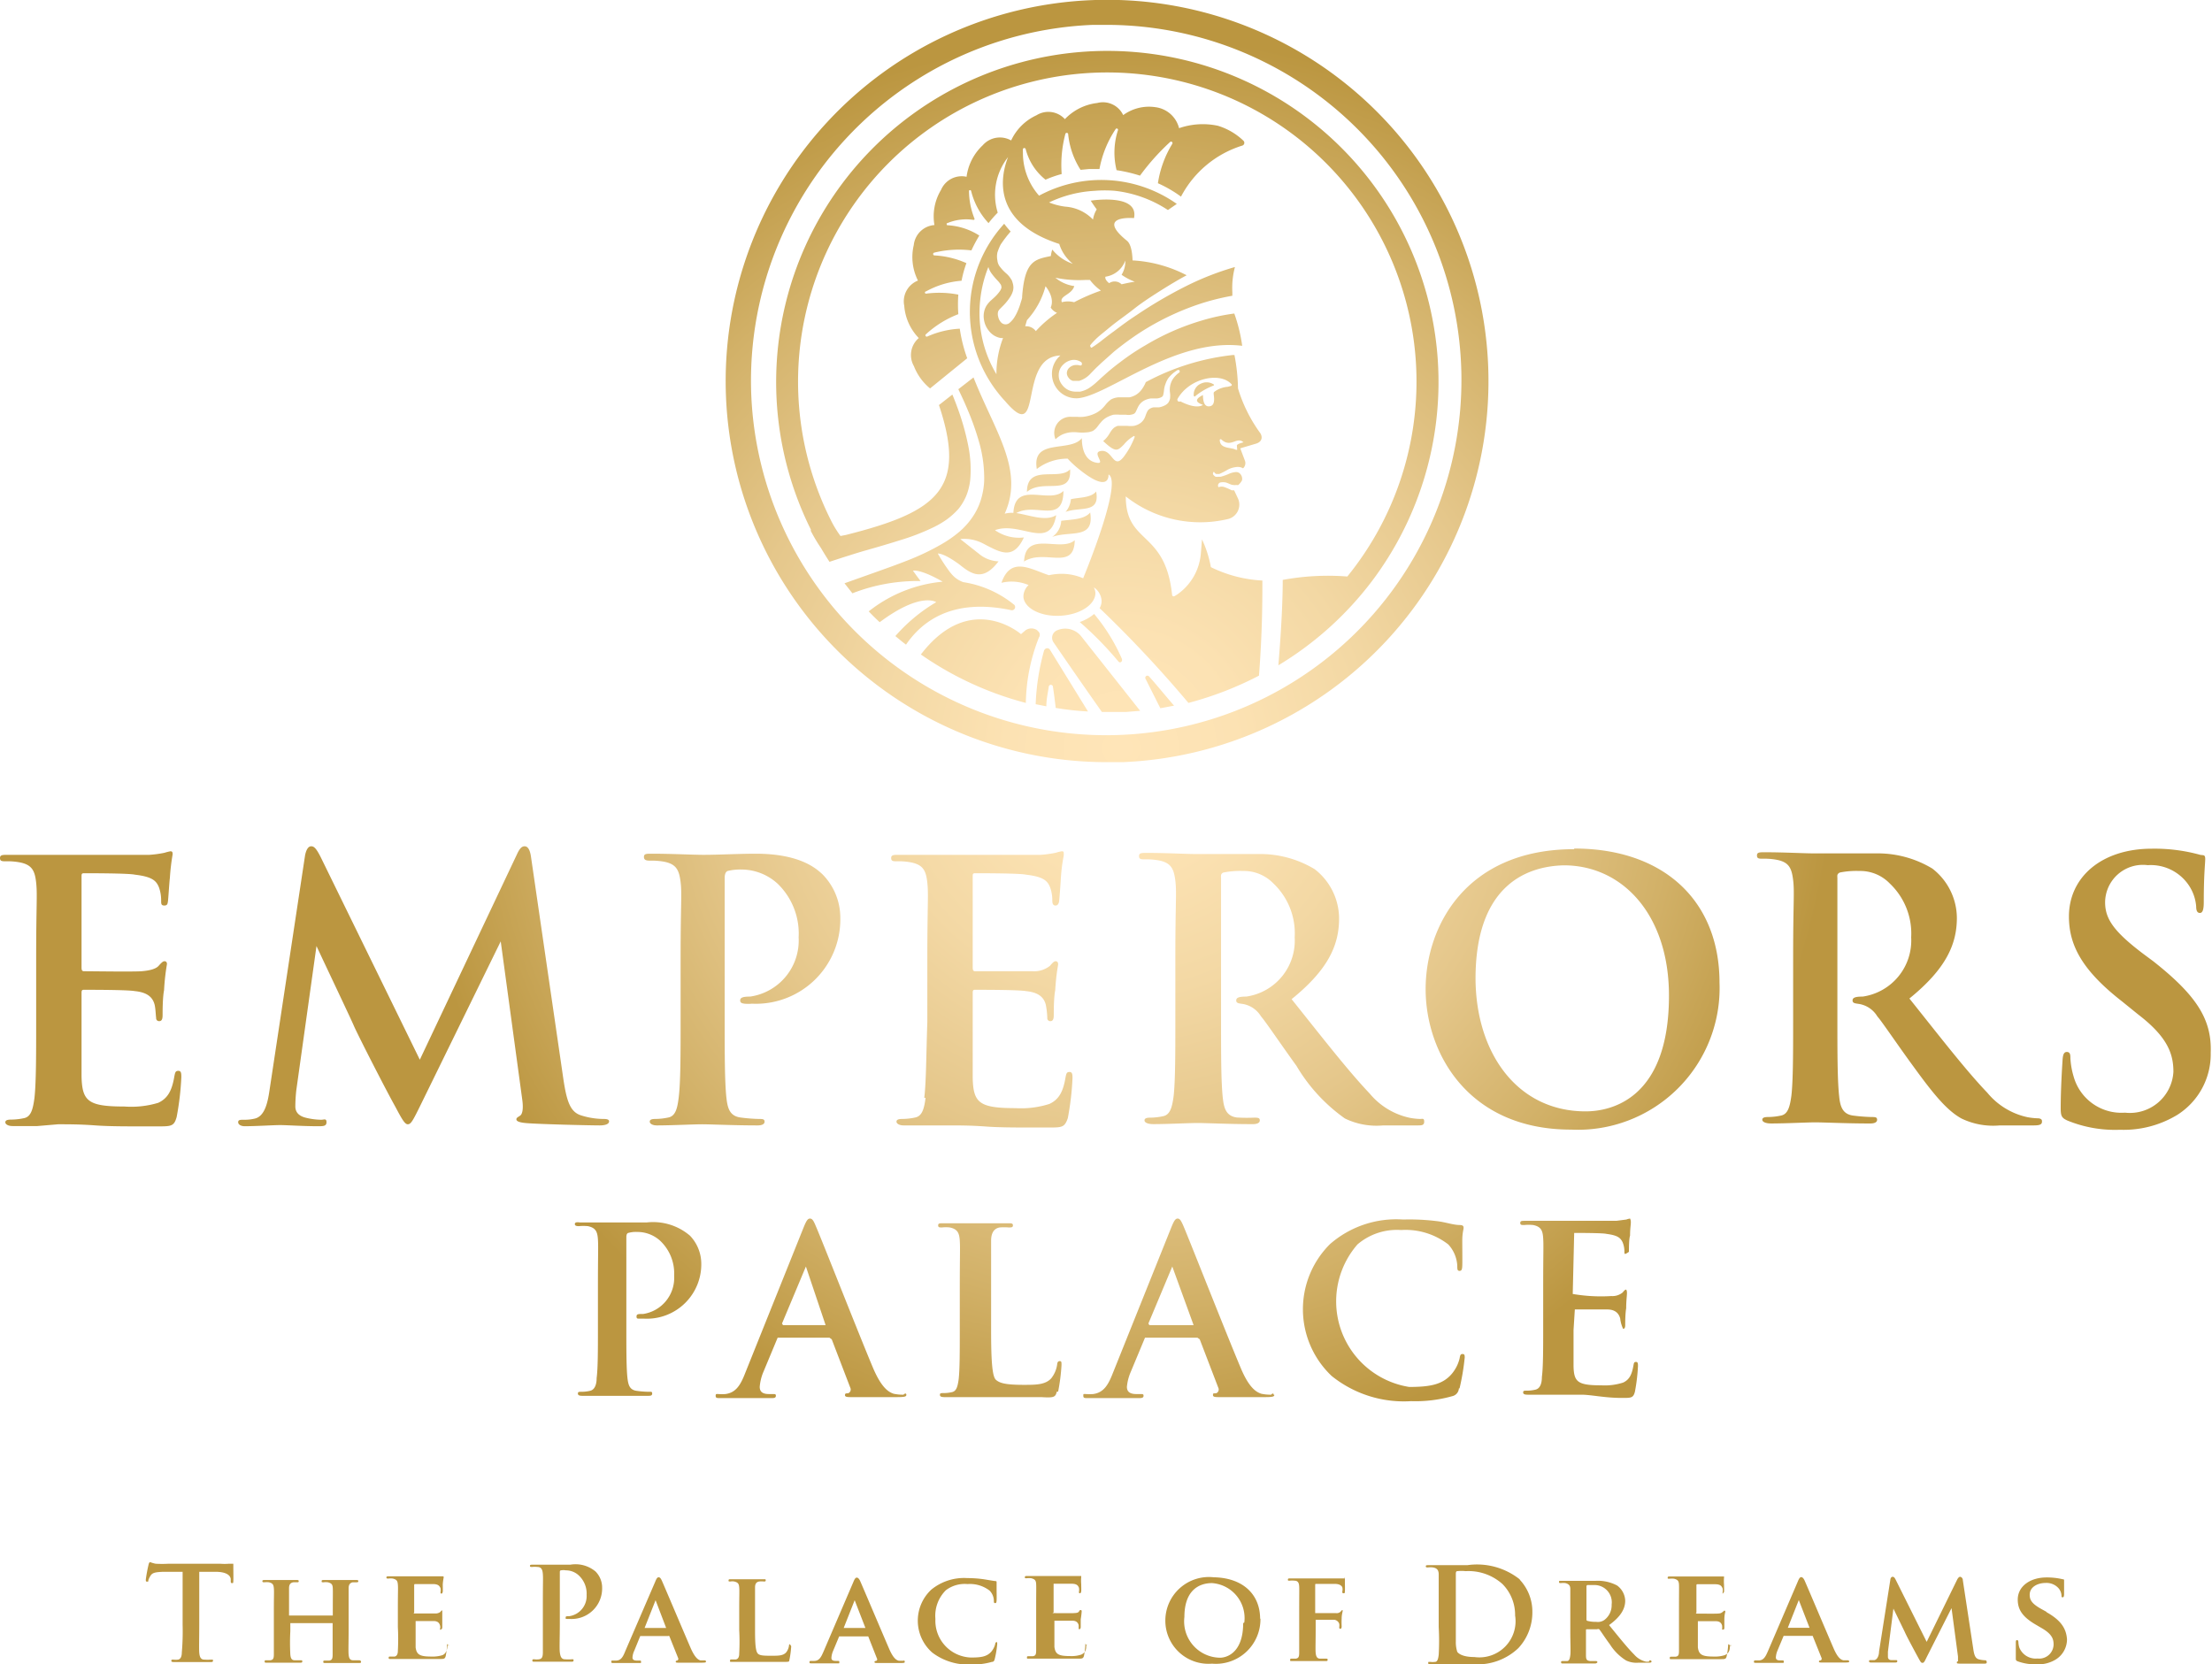 <svg xmlns="http://www.w3.org/2000/svg" xmlns:xlink="http://www.w3.org/1999/xlink" width="136.99" height="103.07" viewBox="0 0 136.99 103.07"><defs><radialGradient id="a" cx="70.84" cy="64.79" r="54.57" gradientUnits="userSpaceOnUse"><stop offset="0" stop-color="#ffe5b8"/><stop offset="0.13" stop-color="#fce2b3"/><stop offset="0.28" stop-color="#f3d8a4"/><stop offset="0.45" stop-color="#e5c78b"/><stop offset="0.63" stop-color="#d2b168"/><stop offset="0.81" stop-color="#bb9640"/></radialGradient></defs><title>20YrLogo</title><path d="M72.57,60.37c.47.52,1,1.18,1.54,1.8l-.85.16-.91-1.81A.13.13,0,0,1,72.57,60.37Zm-1.91-.94c.11.14.29,0,.21-.18a11.42,11.42,0,0,0-1.71-2.76,2.8,2.8,0,0,1-.89.5A21.51,21.51,0,0,1,70.66,59.43Zm-3.81-1.92,0,0a.5.5,0,0,0-.21.73c.57.83,1.77,2.58,3,4.32.5,0,1,0,1.5,0l.87-.07L68.38,57.9A1.27,1.27,0,0,0,66.85,57.51Zm-1.2,0a.63.63,0,0,0-.75,0l-.27.23S61.5,55,58.43,59a20.4,20.4,0,0,0,6.5,3,11.49,11.49,0,0,1,.81-4.05A.29.29,0,0,0,65.65,57.53Zm.42,1.21a14.24,14.24,0,0,0-.53,3.36l.66.13c0-.44.1-.86.15-1.2a.13.13,0,0,1,.26,0c.06.39.12.84.17,1.3a18.07,18.07,0,0,0,2,.22L66.42,58.7A.2.2,0,0,0,66.07,58.74Zm13.51-4.32c0,1.22,0,3.14-.21,5.91A21,21,0,0,1,75,62a74.21,74.21,0,0,0-5.5-5.87.85.85,0,0,0,.12-.49,1.08,1.08,0,0,0-.48-.8.88.88,0,0,1,.1.35c0,.71-.93,1.34-2.16,1.41s-2.26-.47-2.3-1.18a1,1,0,0,1,.32-.72,2.67,2.67,0,0,0-1.68-.14c.58-1.67,1.81-.84,2.94-.47a3.68,3.68,0,0,1,.58-.08,3.32,3.32,0,0,1,1.54.27c.3-.73,2.43-6,1.57-6.43,0,0,.13,1.32-2-.47a6.5,6.5,0,0,1-.53-.51,3.12,3.12,0,0,0-1.91.64c-.33-1.94,2.08-1,2.79-1.91,0,.23,0,1.36.9,1.52.66.13-.38-.68.33-.73s.73,1.28,1.44.26a4.8,4.8,0,0,0,.6-1.12s0-.08-.05-.06A2.16,2.16,0,0,0,71,46c-.39.38-.49.52-1.28-.22h0l.06-.05a1.64,1.64,0,0,0,.28-.33c.07-.11.12-.2.18-.28a.87.87,0,0,1,.16-.17.9.9,0,0,1,.22-.11l.27,0h.33a1.94,1.94,0,0,0,.4,0,1,1,0,0,0,.44-.2.86.86,0,0,0,.27-.39,2.63,2.63,0,0,1,.12-.3.44.44,0,0,1,.14-.16.67.67,0,0,1,.26-.1l.15,0,.19,0a1.32,1.32,0,0,0,.39-.14.61.61,0,0,0,.19-.17,1,1,0,0,0,.09-.22,1.67,1.67,0,0,0,0-.37A1.24,1.24,0,0,1,74,42a1.51,1.51,0,0,1,.44-.47h0a.11.11,0,0,0,0-.13.11.11,0,0,0-.14,0,2,2,0,0,0-.55.49,1.42,1.42,0,0,0-.17.35,1.58,1.58,0,0,0-.09.36,2.16,2.16,0,0,1-.05.32.22.22,0,0,1-.13.15.71.71,0,0,1-.27.07h-.16l-.2,0a1.22,1.22,0,0,0-.4.12.9.9,0,0,0-.35.32c-.08.13-.12.25-.17.34a.35.35,0,0,1-.13.17.86.86,0,0,1-.49.06h-.38a2,2,0,0,0-.41,0,1.85,1.85,0,0,0-.42.17,1.29,1.29,0,0,0-.35.3c-.09.1-.17.21-.23.29a1,1,0,0,1-.18.18.47.47,0,0,1-.2.1.85.85,0,0,1-.25.05,2.94,2.94,0,0,1-.59,0,2.25,2.25,0,0,0-.45,0,1.81,1.81,0,0,0-.48.13,1.52,1.52,0,0,0-.43.3,1,1,0,0,1,1-1.39h.34a2.19,2.19,0,0,0,.36,0,2.3,2.3,0,0,0,.77-.22,1.74,1.74,0,0,0,.36-.24,2.21,2.21,0,0,0,.26-.28,1.78,1.78,0,0,1,.35-.34,1.19,1.19,0,0,1,.47-.13h.47l.2,0a1.29,1.29,0,0,0,.41-.16,1.28,1.28,0,0,0,.32-.29,2,2,0,0,0,.28-.49,14.73,14.73,0,0,1,5.39-1.68h.1a12,12,0,0,1,.22,2.07,9.22,9.22,0,0,0,1.38,2.77c.15.24.13.56-.33.67l-.91.27.29.77a.43.43,0,0,1-.12.47.56.56,0,0,0-.16-.07.77.77,0,0,0-.33,0,1.38,1.38,0,0,0-.54.2,4.5,4.5,0,0,1-.44.22l-.1,0h-.09a.31.31,0,0,1-.14-.14.14.14,0,0,0,0,.23.39.39,0,0,0,.1.08.48.48,0,0,0,.17,0l.15,0a3.38,3.38,0,0,0,.51-.18,1.29,1.29,0,0,1,.44-.11.34.34,0,0,1,.2.06h0a.46.46,0,0,1,.17.45,1,1,0,0,1-.23.29.28.28,0,0,1-.13,0,.5.5,0,0,1-.19,0c-.14,0-.3-.12-.48-.16a.94.94,0,0,0-.29,0h0a.2.2,0,0,0-.14.3.53.53,0,0,1,.39,0,3.8,3.8,0,0,1,.43.19l.15,0h0l.24.51a.92.92,0,0,1-.58,1.26,7.44,7.44,0,0,1-6.37-1.39c0,3,2.45,2.06,2.87,6.11a.1.1,0,0,0,.14.07l.15-.09a3.42,3.42,0,0,0,1.49-2.57l.07-.86a6.87,6.87,0,0,1,.55,1.72A8.18,8.18,0,0,0,79.58,54.42ZM77.06,45.7a.07.07,0,0,0-.12,0c0,.58.69.45,1,.62,0,0,.09,0,.08,0L78,46.06c0-.11.41-.2.41-.2C78,45.47,77.64,46.22,77.06,45.7ZM74.5,43.32c.27.14,1,.48,1.4.22-.15-.07-.75-.24,0-.61,0,.42.1.72.38.7s.31-.26.31-.46-.06-.37,0-.43a1.58,1.58,0,0,1,.84-.32l.22-.06a.07.07,0,0,0,0-.12c-.71-.75-2.59-.36-3.32.92A.12.12,0,0,0,74.5,43.32Zm-22.9,8a10.18,10.18,0,0,0,.64,1.08l0,0c.17.29.35.58.53.86.79-.26,1.76-.57,2.26-.71.71-.2,1.42-.41,2.12-.63a13.92,13.92,0,0,0,2-.77,5.79,5.79,0,0,0,.88-.51,4.63,4.63,0,0,0,.73-.66,3.3,3.3,0,0,0,.49-.83,3.75,3.75,0,0,0,.24-1,7.5,7.5,0,0,0-.13-2.1A15.62,15.62,0,0,0,60.8,44c-.13-.37-.27-.74-.42-1.1l-.83.65c1.73,5.19-.06,6.61-5.78,8.05l-.32.06-.07-.1a6.59,6.59,0,0,1-.54-.91,19.15,19.15,0,1,1,32,3.52,15.45,15.45,0,0,0-4,.21c0,1.15-.07,2.87-.27,5.29a20.57,20.57,0,0,0,5.77-5.18h0a20.51,20.51,0,1,0-34.71-3.2ZM75.42,43a4.13,4.13,0,0,1,1.14-.66s.06-.05,0-.07a.8.8,0,0,0-.78-.05.74.74,0,0,0-.45.76S75.39,43.06,75.42,43Zm-6.5,7.2c-.37.45-1.14.43-1.8.52a1.27,1.27,0,0,1-.56,1C67.68,51.31,69.17,51.9,68.92,50.24Zm58.94,37.7c0-.11-.1-.17-.27-.17a4.16,4.16,0,0,1-.63-.07,4.42,4.42,0,0,1-2.48-1.51c-1.32-1.38-2.85-3.36-4.83-5.84,2.24-1.82,2.94-3.33,2.94-5a3.89,3.89,0,0,0-1.52-3.05,6.55,6.55,0,0,0-3.46-.94H117l-1.29,0c-.66,0-1.36,0-1.84,0h-.17c-.57,0-1.82-.07-3-.07-.34,0-.49,0-.49.2s.13.2.37.2a4.11,4.11,0,0,1,.87.07c.74.15.91.51,1,1.26s0,1.34,0,4.71v3.91c0,2,0,3.8-.11,4.74-.09.64-.2,1.13-.64,1.22a3.94,3.94,0,0,1-.8.09c-.27,0-.36.06-.36.17s.16.23.55.23c.88,0,2.25-.07,2.73-.07s2,.07,3.25.07h.16c.25,0,.42-.07.42-.23s-.11-.17-.35-.17a10.52,10.52,0,0,1-1.14-.09c-.66-.09-.8-.58-.86-1.2-.11-1-.11-2.71-.11-4.76V72.84a1,1,0,0,1,0-.18.25.25,0,0,1,.18-.16,5.22,5.22,0,0,1,1.18-.09,2.54,2.54,0,0,1,1.89.78,4.27,4.27,0,0,1,1.32,3.33,3.51,3.51,0,0,1-3,3.67c-.47,0-.63.07-.63.24s.16.18.36.21a1.63,1.63,0,0,1,1.17.77l.13.16c.39.51,1.28,1.82,2.08,2.91,1.24,1.71,2.08,2.75,3,3.26a4.52,4.52,0,0,0,2.38.43h2.11C127.7,88.17,127.86,88.12,127.86,87.94ZM134.75,78l-.62-.46c-1.85-1.4-2.36-2.18-2.36-3.2a2.34,2.34,0,0,1,2.64-2.29,2.84,2.84,0,0,1,2.43,1.09,2.73,2.73,0,0,1,.57,1.47c0,.26.07.4.23.4s.24-.18.24-.67c0-1.73.09-2.38.09-2.67s-.11-.22-.31-.26a10.58,10.58,0,0,0-3-.38c-3.09,0-5.13,1.75-5.13,4.2,0,1.8.84,3.35,3.29,5.26l1,.81c1.84,1.41,2.18,2.46,2.18,3.55a2.7,2.7,0,0,1-3,2.53,3.07,3.07,0,0,1-3.18-2.24,4.81,4.81,0,0,1-.2-1.14c0-.17,0-.38-.22-.38s-.25.25-.27.58-.11,1.69-.11,2.91c0,.49.07.6.42.76a7.77,7.77,0,0,0,3.25.57,6.41,6.41,0,0,0,3.53-.91,4.44,4.44,0,0,0,2.09-3.86C138.39,81.59,137.41,80.1,134.75,78ZM64,56.25a.2.2,0,0,0,.17-.36,6.54,6.54,0,0,0-3.11-1.37h0a1.66,1.66,0,0,1-.71-.48h0l-.11-.13h0a10.86,10.86,0,0,1-.76-1.16s.33-.07,1.37.7h0l0,0h0c.77.63,1.47,1,2.39-.22A2,2,0,0,1,62,52.74h0l-.13-.1h0l-1-.79a2.54,2.54,0,0,1,1.46.3h0l.19.1h0c.91.47,1.67.85,2.29-.5a2.58,2.58,0,0,1-1.79-.45h0c1.59-.58,3.41,1.29,3.79-.93-.65.41-1.63,0-2.47-.13,1.22-.68,2.9.73,2.92-1.37-.86.85-3-.68-3.1,1.36a1.6,1.6,0,0,0-.54.05c1.23-2.71-.6-5.07-1.93-8.44l-.94.73c.19.4.38.8.55,1.21a17.09,17.09,0,0,1,.76,2.15,8.14,8.14,0,0,1,.29,2.33,4.68,4.68,0,0,1-.22,1.21,4,4,0,0,1-.58,1.13,4.59,4.59,0,0,1-.86.9,7.34,7.34,0,0,1-1,.68,15.29,15.29,0,0,1-2.1,1c-.71.28-1.42.53-2.12.78l-1.77.63.49.62a11.12,11.12,0,0,1,4.22-.76c-.28-.37-.47-.64-.47-.64s.43-.13,1.84.68a8.64,8.64,0,0,0-4.58,1.84c.22.23.44.45.68.67,2.56-1.91,3.5-1.24,3.5-1.24a10.23,10.23,0,0,0-2.53,2.1c.22.18.43.36.66.53C58.46,57,60.32,55.48,64,56.25Zm1-7.32c1-.85,2.78.32,2.67-1.4C67,48.27,65,47.17,65,48.93Zm-.22,4.34c1.26-.87,3.14.62,3.18-1.35C67.1,52.7,64.88,51.26,64.82,53.27ZM58.3,39.4a3.22,3.22,0,0,1-.9-2,1.38,1.38,0,0,1,.85-1.56,3.23,3.23,0,0,1-.26-2.2,1.39,1.39,0,0,1,1.28-1.24,3.17,3.17,0,0,1,.41-2.18,1.39,1.39,0,0,1,1.58-.81,3.24,3.24,0,0,1,1-1.95,1.41,1.41,0,0,1,1.76-.3,3.21,3.21,0,0,1,1.57-1.56,1.39,1.39,0,0,1,1.76.24,3.28,3.28,0,0,1,2-1,1.39,1.39,0,0,1,1.61.75,2.71,2.71,0,0,1,2-.49,1.73,1.73,0,0,1,1.46,1.3,4.48,4.48,0,0,1,2.4-.15,3.93,3.93,0,0,1,1.59.93.18.18,0,0,1-.08.3,6.44,6.44,0,0,0-3.79,3.16,7.74,7.74,0,0,0-1.43-.83A6.54,6.54,0,0,1,74,27.37a.09.09,0,0,0-.13-.12A14.28,14.28,0,0,0,72,29.34,9.26,9.26,0,0,0,70.55,29a4.53,4.53,0,0,1,.08-2.46.08.08,0,0,0-.14-.08,6.59,6.59,0,0,0-1,2.47c-.22,0-.44,0-.65,0l-.52.05a5,5,0,0,1-.77-2.23.09.09,0,0,0-.17,0,7.51,7.51,0,0,0-.23,2.49,6.84,6.84,0,0,0-1,.35,3.53,3.53,0,0,1-1.23-1.9.09.09,0,0,0-.17,0,1.62,1.62,0,0,0,0,.21,4,4,0,0,0,1,2.68,8.12,8.12,0,0,1,8.53.51l-.55.38a7.5,7.5,0,0,0-3.28-1.19,7.58,7.58,0,0,0-1.26,0,7.44,7.44,0,0,0-2.82.72,4,4,0,0,0,1,.26,2.63,2.63,0,0,1,1.72.8,1.69,1.69,0,0,1,.23-.63c-.18-.24-.37-.54-.37-.54s3-.48,2.68,1.08c0,0-2.43-.21-.44,1.4.29.23.34.9.35,1.22a8.21,8.21,0,0,1,3.35.92l-.33.18c-.51.29-1,.59-1.5.91s-1,.65-1.44,1-.94.69-1.4,1.06l-.67.55a4.54,4.54,0,0,0-.62.62.09.09,0,0,0,0,.1A.1.1,0,0,0,69,40h0a7.08,7.08,0,0,0,.71-.51c.22-.17.45-.35.69-.52.46-.35.92-.69,1.4-1a27.92,27.92,0,0,1,3-1.76A17.67,17.67,0,0,1,77.88,35a5.05,5.05,0,0,0-.16,1.56c0,.08,0,.15,0,.22a14.42,14.42,0,0,0-2.15.55A16.38,16.38,0,0,0,72,39.06a18.71,18.71,0,0,0-1.62,1.19l-.75.67-.36.34-.34.35a1.55,1.55,0,0,1-.69.44H68l-.16,0a.49.49,0,0,1-.26-.19.46.46,0,0,1-.11-.29.48.48,0,0,1,.11-.29.67.67,0,0,1,.3-.19.8.8,0,0,1,.38,0h0a.16.16,0,0,0,.11,0,.15.15,0,0,0,0-.19.79.79,0,0,0-.58-.14,1,1,0,0,0-.55.29.86.86,0,0,0-.27.59.91.91,0,0,0,.18.62,1.07,1.07,0,0,0,.51.4,1.2,1.2,0,0,0,.33.06h.16l.14,0a1.67,1.67,0,0,0,.55-.22,3.74,3.74,0,0,0,.43-.33l.37-.34.36-.32q.36-.31.75-.6a14.38,14.38,0,0,1,1.6-1.07,15,15,0,0,1,3.49-1.53,12.74,12.74,0,0,1,2-.43,9.92,9.92,0,0,1,.49,2C74.13,39.37,70,43,68.13,43.13a1.51,1.51,0,0,1-1.58-1.43,1.49,1.49,0,0,1,.52-1.22c-2.7.09-1,5.67-3.42,2.83h0c-.15-.16-.29-.32-.43-.5a8.08,8.08,0,0,1,.37-10.49,5.65,5.65,0,0,0,.4.48,7.9,7.9,0,0,0-.62.81,3.37,3.37,0,0,0-.2.49,1.21,1.21,0,0,0,0,.49.74.74,0,0,0,.17.41,2.62,2.62,0,0,0,.37.39,1.54,1.54,0,0,1,.24.26l.11.17a1.42,1.42,0,0,1,.07.22.85.85,0,0,1,0,.45,1.42,1.42,0,0,1-.16.35,3.27,3.27,0,0,1-.42.53l-.22.22a.72.72,0,0,0-.11.15.56.56,0,0,0,0,.34.68.68,0,0,0,.16.33.38.38,0,0,0,.53.06,1.52,1.52,0,0,0,.29-.32,2.84,2.84,0,0,0,.24-.46,3.82,3.82,0,0,0,.18-.51,2.76,2.76,0,0,0,.08-.27v-.06c.16-2.23.77-2.32,1.78-2.53a1.62,1.62,0,0,1,.09-.4,2.77,2.77,0,0,0,1.27.88A2.53,2.53,0,0,1,67,33.57c-4.22-1.36-3.63-4.21-3.17-5.38a3.77,3.77,0,0,0-.64,3.44,7.16,7.16,0,0,0-.57.65,4.51,4.51,0,0,1-1.08-2,.07.07,0,0,0-.13,0A4.72,4.72,0,0,0,61.75,32a.06.06,0,0,1-.07.08,3,3,0,0,0-1.63.21c-.06,0,0,.11,0,.12a4.06,4.06,0,0,1,2,.64,9.06,9.06,0,0,0-.49.92,6.45,6.45,0,0,0-2.31.14.09.09,0,0,0,0,.17,5.53,5.53,0,0,1,2,.48,7.05,7.05,0,0,0-.3,1.09,5.38,5.38,0,0,0-2.2.66.07.07,0,0,0,0,.14,6.14,6.14,0,0,1,2,.06,8.11,8.11,0,0,0,0,1.21,6.25,6.25,0,0,0-2,1.24.08.08,0,0,0,.09.14,5.65,5.65,0,0,1,2-.48,9.08,9.08,0,0,0,.46,1.83L59,42.52a3.34,3.34,0,0,1-1-1.38A1.38,1.38,0,0,1,58.3,39.4Zm5.23,0h-.14a1.18,1.18,0,0,1-.75-.45,1.44,1.44,0,0,1-.31-.74,1.28,1.28,0,0,1,.16-.81,1.69,1.69,0,0,1,.27-.32l.21-.19a2.38,2.38,0,0,0,.34-.38.7.7,0,0,0,.1-.19.21.21,0,0,0,0-.13.24.24,0,0,0-.06-.14,1.27,1.27,0,0,0-.16-.2,4.4,4.4,0,0,1-.41-.49,1.49,1.49,0,0,1-.17-.36,7.53,7.53,0,0,0-.5,2,7.36,7.36,0,0,0,1,4.64A6.13,6.13,0,0,1,63.53,39.37Zm3.36-1.55a.85.85,0,0,1-.42-.34c.28-.63-.32-1.32-.32-1.32A5,5,0,0,1,65,38.29l-.11.38a.75.75,0,0,1,.66.3A7.05,7.05,0,0,1,66.89,37.82ZM70.09,36a.61.61,0,0,1,.77.07c.27-.06.54-.12.82-.16a3.47,3.47,0,0,1-.82-.43,1.56,1.56,0,0,0,.23-.88,1.54,1.54,0,0,1-1.23,1C69.8,35.79,70.09,36,70.09,36Zm-3.39-.39a2.3,2.3,0,0,0,1.23.57c-.16.55-.93.6-.77,1a1.49,1.49,0,0,1,.76,0,12.4,12.4,0,0,1,1.66-.72,3,3,0,0,1-.68-.66l-.26,0A7.19,7.19,0,0,1,66.7,35.65Zm2.59,13.29c-.32.4-1,.36-1.57.48a1.38,1.38,0,0,1-.33.79C68.29,49.83,69.52,50.29,69.29,48.94Zm29.6,22.12c5.53,0,9,3.22,9,8.31a8.78,8.78,0,0,1-9.2,9.1c-6.38,0-9-4.77-9-8.7S92.22,71.06,98.89,71.06Zm-6.11,8c0,4.62,2.55,8.28,6.82,8.28,1.56,0,5.16-.75,5.16-7.17,0-5-2.87-8.07-6.51-8.07C95.69,72.12,92.78,73.55,92.78,79.08ZM57.53,104.86c0,.12-.13.14-.66.14s-1.56,0-2.71,0c-.26,0-.43,0-.43-.12s.06-.11.2-.12a.25.25,0,0,0,.13-.34l-1.15-3-.14-.1H49.56l-.9,2.16a3,3,0,0,0-.21.88c0,.26.12.45.57.45h.22c.17,0,.21,0,.21.11s-.08.14-.24.14c-.46,0-1.08,0-1.52,0-.16,0-.95,0-1.7,0-.18,0-.27,0-.27-.14s.06-.11.17-.11a3,3,0,0,0,.44,0c.66-.09.94-.58,1.22-1.3l3.61-9c.17-.42.26-.57.4-.57s.22.12.36.46c.35.79,2.64,6.64,3.56,8.82.55,1.28,1,1.48,1.26,1.57a2.73,2.73,0,0,0,.61.06C57.46,104.75,57.53,104.76,57.53,104.86Zm-5-4.32-1.22-3.63-1.48,3.53.06.1Zm49.35,4.51c.54,0,.67,0,.77-.38a11.34,11.34,0,0,0,.19-1.59c0-.14,0-.26-.12-.26s-.13.06-.16.22c-.1.59-.27.89-.64,1.06a3.72,3.72,0,0,1-1.35.17c-1.47,0-1.7-.21-1.72-1.2,0-.42,0-1.74,0-2.23l.08-1.27c.35,0,1.77,0,2,0,.53,0,.73.27.81.56a2,2,0,0,0,.18.64c.13,0,.13-.16.13-.27s0-.67.06-1c0-.73.11-1,0-1.16-.07,0-.13.07-.22.18a1,1,0,0,1-.7.22,10.33,10.33,0,0,1-2.39-.13l.09-3.78c.29,0,1.8,0,2,.06.72.09.87.26,1,.52A1.51,1.51,0,0,1,102,96c0,.14,0,.2.28,0,0-.18,0-.81.07-1,0-.66.11-.83,0-1.06a1,1,0,0,0-.23.06l-.62.08H97.93l-.9,0H95.86c-.21,0-.31,0-.31.13s.08.13.24.13a2.86,2.86,0,0,1,.56,0c.48.1.59.33.62.82s0,.87,0,3v2.53c0,1.32,0,2.46-.08,3.06,0,.42-.12.73-.41.79a2.25,2.25,0,0,1-.52.06c-.17,0-.23,0-.23.11s.1.14.29.14l1,0,.82,0c.43,0,.87,0,1.49,0S100.76,105.05,101.84,105.05Zm-10.09-.59a14.44,14.44,0,0,0,.32-1.91c0-.12,0-.22-.13-.22s-.15.06-.19.29a2.34,2.34,0,0,1-.49.95c-.57.66-1.35.8-2.63.8a5.37,5.37,0,0,1-3.2-8.83,3.76,3.76,0,0,1,2.7-.89,4.33,4.33,0,0,1,2.92.89,2.1,2.1,0,0,1,.56,1.33c0,.2,0,.31.14.31s.16-.11.17-.33,0-1.08,0-1.55.08-.67.08-.79-.06-.16-.22-.17c-.43,0-.89-.18-1.43-.24A13.81,13.81,0,0,0,88.3,94a6.24,6.24,0,0,0-4.53,1.52,5.69,5.69,0,0,0,.1,8.17,7.13,7.13,0,0,0,4.92,1.56,8.39,8.39,0,0,0,2.59-.32A.52.52,0,0,0,91.75,104.46Zm-11.47.4c0,.12-.13.14-.66.14s-1.56,0-2.71,0c-.26,0-.43,0-.43-.12s0-.11.2-.12a.25.25,0,0,0,.13-.34l-1.15-3-.14-.1H72.31l-.9,2.16a3,3,0,0,0-.22.88c0,.26.13.45.58.45H72c.18,0,.22,0,.22.11s-.09.14-.25.14c-.46,0-1.07,0-1.52,0-.16,0-.94,0-1.69,0-.19,0-.27,0-.27-.14s0-.11.17-.11a3,3,0,0,0,.44,0c.66-.09.94-.58,1.22-1.3l3.61-9c.17-.42.26-.57.4-.57s.21.12.36.46c.34.79,2.64,6.64,3.56,8.82.54,1.28,1,1.48,1.26,1.57a2.79,2.79,0,0,0,.61.06C80.21,104.75,80.28,104.76,80.28,104.86Zm-5-4.32L74,96.91l-1.48,3.53.06.1Zm-8.39,4.12a11.92,11.92,0,0,0,.21-1.65c0-.17,0-.24-.11-.24s-.15.08-.16.21a1.77,1.77,0,0,1-.37.86c-.36.39-.92.4-1.68.4-1.12,0-1.5-.1-1.74-.31s-.3-1.25-.3-3.09V98.31c0-2.17,0-2.58,0-3s.14-.75.53-.82a3.6,3.6,0,0,1,.56,0c.17,0,.26,0,.26-.13s-.1-.13-.31-.13c-.56,0-1.6,0-2,0s-1.29,0-2,0c-.22,0-.32,0-.32.13s.08.13.24.13a2.15,2.15,0,0,1,.48,0c.47.1.59.33.62.82s0,.87,0,3v2.53c0,1.32,0,2.46-.07,3.06-.06.42-.13.73-.41.79a2.32,2.32,0,0,1-.52.06c-.17,0-.23,0-.23.11s.1.14.29.14l1,0,.81,0c.59,0,1.11,0,1.76,0s1.39,0,2.42,0C66.69,105.05,66.76,105,66.85,104.66Zm-8.21-18.2c-.08.64-.2,1.13-.64,1.22a3.94,3.94,0,0,1-.8.09c-.27,0-.36.06-.36.17s.16.23.45.23,1,0,1.53,0l1.27,0c.66,0,1.36,0,2.31.07s2.18.06,3.85.06c.84,0,1,0,1.2-.58a17.43,17.43,0,0,0,.29-2.46c0-.22,0-.4-.18-.4s-.2.09-.25.33c-.15.91-.42,1.38-1,1.65a5.75,5.75,0,0,1-2.09.26c-2.26,0-2.62-.33-2.66-1.86,0-.64,0-2.69,0-3.45V80c0-.14,0-.23.13-.23.53,0,2.73,0,3.16.08.82.08,1.13.41,1.24.86a5.14,5.14,0,0,1,.09.8.18.18,0,0,0,.2.2c.2,0,.2-.25.2-.42s0-1.05.09-1.49c.07-1.13.18-1.49.18-1.62s-.07-.18-.16-.18-.2.11-.35.29a1.58,1.58,0,0,1-1.07.33c-.51,0-3.07,0-3.56,0-.13,0-.15-.09-.15-.25V72.77c0-.16,0-.22.15-.22.45,0,2.78,0,3.16.09,1.11.13,1.33.4,1.49.8a2.36,2.36,0,0,1,.13.8c0,.2.05.31.2.31s.2-.14.22-.25.1-1.24.11-1.46c.07-1,.18-1.29.18-1.45s0-.2-.13-.2a2.7,2.7,0,0,0-.36.09,6.75,6.75,0,0,1-.95.13c-.43,0-4.85,0-5.56,0-.31,0-.82,0-1.4,0l-1.8,0c-.33,0-.49,0-.49.2s.13.2.38.2a4,4,0,0,1,.86.07c.74.15.92.51,1,1.26s0,1.34,0,4.71v3.91C58.76,83.77,58.76,85.52,58.64,86.46ZM37,94.28c0,.1.09.13.25.13a2.92,2.92,0,0,1,.56,0c.47.1.59.33.62.82s0,.87,0,3v2.53c0,1.32,0,2.46-.08,3.06,0,.42-.13.73-.41.79a2.32,2.32,0,0,1-.52.06c-.17,0-.23,0-.23.11s.1.14.29.14c.57,0,1.48,0,1.81,0s1.28,0,2.22,0c.16,0,.28,0,.28-.14s-.08-.11-.23-.11a5.83,5.83,0,0,1-.74-.06c-.43-.06-.51-.37-.56-.78-.07-.61-.07-1.75-.07-3.07V95.1q0-.24.12-.27a1.74,1.74,0,0,1,.56-.06,2.08,2.08,0,0,1,1.43.56,2.78,2.78,0,0,1,.85,2.15,2.26,2.26,0,0,1-1.92,2.37c-.31,0-.41,0-.41.16s.1.12.18.13h.3a3.37,3.37,0,0,0,3.53-3.47A2.52,2.52,0,0,0,44.13,95a3.51,3.51,0,0,0-2.67-.82c-.66,0-1.5,0-2.08,0-.4,0-1.31,0-2.07,0C37.1,94.15,37,94.18,37,94.28Zm4.68-22.51a4.18,4.18,0,0,1,.87.07c.73.15.91.51,1,1.26s0,1.34,0,4.71v3.91c0,2,0,3.8-.12,4.74-.08.64-.19,1.13-.64,1.22a3.94,3.94,0,0,1-.8.09c-.27,0-.35.06-.35.17s.15.23.44.23c.89,0,2.29-.07,2.8-.07s2,.07,3.44.07c.25,0,.43-.07.43-.23s-.11-.17-.36-.17a10.34,10.34,0,0,1-1.13-.09c-.67-.09-.8-.58-.87-1.2-.11-1-.11-2.71-.11-4.76V72.84c0-.25.07-.38.18-.43a3.38,3.38,0,0,1,.86-.09,3.33,3.33,0,0,1,2.23.87,4.29,4.29,0,0,1,1.31,3.33,3.51,3.51,0,0,1-3,3.67c-.47,0-.62.07-.62.24s.15.18.26.2a2.53,2.53,0,0,0,.47,0,5.23,5.23,0,0,0,5.47-5.38,3.82,3.82,0,0,0-1.11-2.64c-.36-.33-1.36-1.27-4.13-1.27-1,0-2.32.07-3.23.07-.62,0-2-.07-3.2-.07-.34,0-.49,0-.49.2S41.43,71.77,41.67,71.77ZM46.36,43A23.62,23.62,0,1,1,70.91,65.67c-.33,0-.65,0-1,0A23.61,23.61,0,0,1,46.36,43ZM47.93,43A22,22,0,1,0,70,20l-.91,0A22.06,22.06,0,0,0,47.93,43ZM78.58,80.19c-.46,0-.62.07-.62.24s.16.18.36.21a1.63,1.63,0,0,1,1.17.77l.13.16c.39.51,1.28,1.82,2.07,2.91a10.57,10.57,0,0,0,3,3.26,4.48,4.48,0,0,0,2.37.43h2.12c.26,0,.42,0,.42-.23s-.09-.17-.27-.17a4,4,0,0,1-.62-.07,4.43,4.43,0,0,1-2.49-1.51c-1.31-1.38-2.85-3.36-4.83-5.84,2.25-1.82,2.94-3.33,2.94-5a3.88,3.88,0,0,0-1.51-3.05,6.54,6.54,0,0,0-3.45-.94h-.64l-1.29,0c-.66,0-1.36,0-1.85,0h-.16c-.58,0-1.82-.07-3-.07-.33,0-.49,0-.49.2s.14.2.38.2a4.18,4.18,0,0,1,.87.07c.73.15.91.51,1,1.26s0,1.34,0,4.71v3.91c0,2,0,3.8-.11,4.74-.09.64-.2,1.13-.65,1.22a3.94,3.94,0,0,1-.8.09c-.26,0-.35.06-.35.17s.15.23.55.23c.88,0,2.25-.07,2.73-.07s2,.07,3.25.07H79c.24,0,.42-.07.42-.23s-.11-.17-.36-.17A10.34,10.34,0,0,1,78,87.68c-.67-.09-.8-.58-.87-1.2-.11-1-.11-2.71-.11-4.76V72.84a.9.9,0,0,1,0-.18.22.22,0,0,1,.18-.16,5.22,5.22,0,0,1,1.18-.09,2.54,2.54,0,0,1,1.89.78,4.25,4.25,0,0,1,1.31,3.33A3.5,3.5,0,0,1,78.58,80.19ZM12.34,87.65a17.43,17.43,0,0,0,.29-2.46c0-.22,0-.4-.18-.4s-.2.09-.25.33c-.15.91-.42,1.38-1,1.65A5.78,5.78,0,0,1,9.11,87c-2.26,0-2.62-.33-2.66-1.86,0-.64,0-2.69,0-3.45V80c0-.14,0-.23.13-.23.53,0,2.73,0,3.16.08.82.08,1.13.41,1.24.86.06.29.06.58.09.8a.18.18,0,0,0,.2.2c.2,0,.2-.25.2-.42s0-1.05.09-1.49a13.75,13.75,0,0,1,.18-1.62c0-.14-.07-.18-.16-.18s-.2.11-.36.29-.53.29-1.06.33-3.07,0-3.56,0c-.13,0-.15-.09-.15-.25V72.77c0-.16,0-.22.15-.22.44,0,2.78,0,3.16.09,1.11.13,1.33.4,1.49.8a2.36,2.36,0,0,1,.13.8c0,.2,0,.31.2.31s.2-.14.22-.25.09-1.24.12-1.46a13.63,13.63,0,0,1,.17-1.45c0-.11,0-.2-.13-.2a2.37,2.37,0,0,0-.36.09,6.75,6.75,0,0,1-.95.13c-.42,0-4.85,0-5.56,0-.31,0-.82,0-1.4,0l-1.8,0c-.33,0-.49,0-.49.2s.13.2.38.2a4,4,0,0,1,.86.07c.74.15.92.51,1,1.26s0,1.34,0,4.71v3.91c0,2,0,3.8-.11,4.74-.09.64-.2,1.13-.64,1.22a3.94,3.94,0,0,1-.8.09c-.27,0-.36.06-.36.17s.16.23.45.23,1,0,1.53,0L5,88.1c.67,0,1.36,0,2.31.07s2.18.06,3.85.06C12,88.23,12.18,88.23,12.34,87.65Zm26.78.27c0-.13-.16-.15-.36-.15a4.68,4.68,0,0,1-1.37-.22c-.67-.21-.89-.85-1.1-2.25l-2-13.73c-.06-.47-.2-.69-.4-.69s-.33.18-.49.53l-6,12.69L21.27,71.57c-.29-.58-.43-.69-.6-.69s-.31.2-.38.58L18.09,86c-.11.75-.29,1.61-.92,1.75a2.66,2.66,0,0,1-.66.07c-.22,0-.36,0-.36.15s.18.25.4.25c.72,0,1.78-.07,2.2-.07s1.4.07,2.34.07c.33,0,.53,0,.53-.25s-.15-.15-.33-.15a4.26,4.26,0,0,1-.93-.12c-.38-.09-.67-.29-.67-.71a9.76,9.76,0,0,1,.06-1L21,77.06c.78,1.67,2.11,4.46,2.31,4.93.27.62,2,4,2.56,5,.36.67.58,1.11.78,1.11s.31-.2.82-1.24l4.94-10.09,1.33,9.78c.09.62,0,.91-.11,1s-.25.13-.25.24.14.2.65.24c.89.07,3.95.14,4.51.14C38.85,88.17,39.12,88.1,39.12,87.92Z" transform="translate(-1.4 -18.46)" fill="url(#a)"/><path d="M103.68,121.38c0,.05-.05.07-.14.07h-.67a1.48,1.48,0,0,1-.77-.14,3.17,3.17,0,0,1-1-1c-.28-.37-.57-.83-.66-.93a.14.14,0,0,0-.13,0l-.63,0a.05.05,0,0,0-.06.06v.09c0,.64,0,1.17,0,1.46s.06.33.27.36l.35,0a.08.08,0,0,1,.09.08s-.06.07-.15.07c-.41,0-1,0-1.1,0s-.58,0-.87,0c-.08,0-.13,0-.13-.07s0-.08.11-.08l.25,0c.15,0,.18-.16.21-.36s0-.83,0-1.46v-1.2c0-1,0-1.23,0-1.44s-.08-.31-.3-.37a1.09,1.09,0,0,0-.28,0c-.07,0-.12,0-.12-.07s0-.07.16-.07l1,0,1.1,0a2.54,2.54,0,0,1,1.34.29,1.22,1.22,0,0,1,.5.94c0,.51-.29,1-1,1.51.63.77,1.12,1.39,1.55,1.82a1.38,1.38,0,0,0,.75.45h.17A.08.08,0,0,1,103.68,121.38Zm-2.47-3.53a1.07,1.07,0,0,0-1.08-1.21l-.42,0a.09.09,0,0,0-.06.1v2c0,.07,0,.1.06.12a2,2,0,0,0,.54.06.71.71,0,0,0,.5-.11A1.14,1.14,0,0,0,101.21,117.85Zm7.39,2.52s-.06,0-.07.11c0,.28-.13.42-.31.5a1.94,1.94,0,0,1-.67.09c-.72,0-.94-.1-1-.57,0-.2,0-.78,0-1v-.55s0-.07,0-.07l1.11,0c.26,0,.35.13.39.27a1.1,1.1,0,0,1,0,.25s0,0,.07,0,.07-.09.07-.15,0-.32,0-.46c0-.34.06-.46.06-.5a.07.07,0,0,0-.06-.07s0,0-.11.09-.17.09-.34.1-1.07,0-1.23,0-.05,0-.05-.07v-1.69s0-.06.05-.06,1,0,1.1,0c.36,0,.41.13.47.25a.65.65,0,0,1,0,.25c0,.05,0,.09,0,.09s.08-.08.09-.12,0-.37,0-.44a2.76,2.76,0,0,1,0-.45s0-.06,0-.06l-.11,0-.3,0c-.13,0-1.7,0-1.92,0l-1,0c-.11,0-.16,0-.16.07s0,.07.12.07a1.09,1.09,0,0,1,.28,0c.22.06.29.13.3.37s0,.4,0,1.44v1.2c0,.63,0,1.17,0,1.46s-.06.33-.21.36l-.25,0c-.09,0-.11,0-.11.08s0,.07.13.07l.5,0h.4l.81,0c.35,0,.78,0,1.31,0,.26,0,.33,0,.37-.17a4.79,4.79,0,0,0,.1-.76C108.67,120.46,108.66,120.37,108.6,120.37Zm7.32,1c0,.05,0,.07-.3.07s-.76,0-1.36,0c-.13,0-.21,0-.21-.05s0-.07.09-.08a.11.11,0,0,0,.07-.15l-.55-1.37s0,0-.07,0h-1.66s-.05,0-.07,0l-.38.91a1.28,1.28,0,0,0-.1.42c0,.12.06.19.28.19h.11c.08,0,.1,0,.1.08s0,.07-.11.07l-.79,0c-.07,0-.45,0-.82,0-.09,0-.13,0-.13-.07a.07.07,0,0,1,.08-.08h.21c.32,0,.44-.25.59-.6l1.84-4.29c.08-.2.14-.27.21-.27s.14.06.21.21c.17.38,1.35,3.17,1.8,4.21.27.62.47.7.6.73l.26,0C115.89,121.3,115.92,121.33,115.92,121.38Zm-2.45-2.07-.67-1.73s0-.07,0-.07,0,0,0,.07l-.68,1.72s0,0,0,0h1.36S113.48,119.33,113.47,119.31Zm14.67-1-.29-.16c-.64-.35-.75-.59-.75-.9,0-.46.46-.73,1-.73a1,1,0,0,1,.78.32.76.76,0,0,1,.19.46c0,.08,0,.11.07.11s.09-.07.09-.21c0-.54,0-.73,0-.82s0-.07-.09-.09a4.21,4.21,0,0,0-1-.11c-1,0-1.78.54-1.78,1.37,0,.6.27,1.06,1.11,1.55l.41.24c.62.37.7.67.7,1a.89.89,0,0,1-1,.86,1.09,1.09,0,0,1-1.12-.67,1.28,1.28,0,0,1-.06-.35s0-.12-.08-.12-.08.07-.08.18,0,.54,0,.9c0,.16,0,.19.13.24a3.16,3.16,0,0,0,1.15.18,2.07,2.07,0,0,0,1.18-.29,1.47,1.47,0,0,0,.71-1.27C129.36,119.36,129.07,118.84,128.14,118.32Zm-3.8,3a1.7,1.7,0,0,1-.4-.06c-.21-.07-.28-.25-.34-.68l-.64-4.21c0-.15-.11-.22-.17-.22s-.12.06-.18.17l-1.89,3.86-1.9-3.81c-.09-.19-.14-.22-.21-.22s-.13.07-.14.18l-.7,4.45c0,.23-.1.5-.29.53h-.21c-.08,0-.12,0-.12.07s.06.08.13.08l.7,0c.13,0,.45,0,.75,0,.1,0,.17,0,.17-.08s-.05-.07-.12-.07l-.25,0c-.12,0-.21-.07-.21-.2s0-.2,0-.32l.34-2.67h0l.71,1.46c.08.2.64,1.24.81,1.55s.19.35.28.35.12-.06.28-.39l1.52-3h0l.4,3c0,.19,0,.27,0,.29s-.07,0-.07.07,0,.07.2.08l1.46,0c.11,0,.19,0,.19-.08S124.41,121.3,124.34,121.3Zm-79.22.08c0,.05,0,.07-.31.07s-.76,0-1.36,0c-.13,0-.2,0-.2-.05s0-.07.08-.08a.11.11,0,0,0,.07-.15l-.55-1.37a.06.06,0,0,0-.07,0H41.12s0,0-.07,0l-.37.91a1.12,1.12,0,0,0-.11.42c0,.12.07.19.28.19H41c.09,0,.1,0,.1.08s0,.07-.11.07l-.79,0c-.07,0-.45,0-.82,0-.08,0-.12,0-.12-.07s0-.08.08-.08h.2c.33,0,.45-.25.59-.6l1.85-4.29c.08-.2.13-.27.21-.27s.13.06.2.21c.17.38,1.35,3.17,1.8,4.21.28.62.48.7.6.73l.27,0C45.08,121.3,45.12,121.33,45.12,121.38Zm-2.46-2.07L42,117.58s0-.07,0-.07,0,0,0,.07l-.68,1.72s0,0,0,0h1.37S42.67,119.33,42.66,119.31Zm52.86-3a2.89,2.89,0,0,1,.78,2,3.24,3.24,0,0,1-.87,2.24,3.66,3.66,0,0,1-2.69,1c-.29,0-.62,0-.93,0s-.58,0-.78,0h-.46l-.56,0c-.1,0-.16,0-.16-.08s0-.07.13-.07a1.07,1.07,0,0,0,.29,0c.16,0,.2-.21.23-.44a15.35,15.35,0,0,0,0-1.71V117.7c0-1.22,0-1.44,0-1.7s-.08-.4-.35-.45a1.3,1.3,0,0,0-.31,0c-.09,0-.14,0-.14-.07s.06-.07.18-.07l1.16,0,1.23,0A4.25,4.25,0,0,1,95.52,116.29Zm-.29,2.27a2.71,2.71,0,0,0-.78-2,3.15,3.15,0,0,0-2.28-.8,2.34,2.34,0,0,0-.52,0c-.07,0-.09.07-.09.16,0,.28,0,1,0,1.61v1c0,.85,0,1.47,0,1.62a1.92,1.92,0,0,0,.09.61c.11.15.42.32,1.06.32a2.24,2.24,0,0,0,2.52-2.58Zm-32.12,1.6s-.07,0-.08.13a1.2,1.2,0,0,1-.24.46c-.28.31-.63.36-1.26.36a2.28,2.28,0,0,1-2.2-2.39,2.23,2.23,0,0,1,.65-1.78,1.93,1.93,0,0,1,1.34-.38,2,2,0,0,1,1.36.4.91.91,0,0,1,.27.63c0,.09,0,.15.08.15s.08-.07.09-.17,0-.51,0-.74,0-.32,0-.38,0-.07-.11-.08-.44-.07-.7-.11a7.35,7.35,0,0,0-1-.07,3.2,3.2,0,0,0-2.24.72,2.63,2.63,0,0,0,.06,3.89,3.66,3.66,0,0,0,2.42.74,4.21,4.21,0,0,0,1.28-.16c.12,0,.15-.08.18-.2a6.25,6.25,0,0,0,.15-.91S63.16,120.16,63.11,120.16Zm-5.68,1.22c0,.05,0,.07-.3.07s-.76,0-1.36,0c-.13,0-.21,0-.21-.05s0-.07.09-.08a.1.1,0,0,0,.06-.15l-.54-1.37s0,0-.07,0H53.43s0,0-.06,0l-.38.91a1.28,1.28,0,0,0-.1.42c0,.12.06.19.28.19h.1c.09,0,.11,0,.11.08s0,.07-.11.07l-.79,0c-.07,0-.45,0-.82,0-.09,0-.13,0-.13-.07a.07.07,0,0,1,.08-.08h.21c.32,0,.44-.25.59-.6l1.84-4.29c.08-.2.14-.27.21-.27s.14.06.21.21c.17.38,1.35,3.17,1.8,4.21.27.62.47.7.6.73l.27,0C57.4,121.3,57.43,121.33,57.43,121.38ZM55,119.31l-.67-1.73s0-.07,0-.07,0,0,0,.07l-.68,1.72s0,0,0,0h1.36S55,119.33,55,119.31Zm-4.66,1c-.06,0-.07,0-.08.1a.85.85,0,0,1-.18.41c-.18.19-.45.2-.83.2-.54,0-.81,0-.93-.15s-.16-.56-.16-1.44v-1.2c0-1,0-1.23,0-1.44s.07-.34.26-.37a1.33,1.33,0,0,1,.28,0c.08,0,.12,0,.12-.07s0-.07-.15-.07l-1,0-1,0c-.1,0-.15,0-.15.07s0,.07.12.07a.71.71,0,0,1,.23,0c.23.06.29.13.31.37s0,.4,0,1.44v1.2a14,14,0,0,1,0,1.46c0,.2-.06.33-.21.36l-.24,0c-.09,0-.12,0-.12.08s0,.07.14.07l.49,0h.4l.94,0c.35,0,.76,0,1.27,0s.4,0,.45-.18a6,6,0,0,0,.1-.79C50.38,120.41,50.37,120.34,50.32,120.34Zm29.12-1.6a2.76,2.76,0,0,1-3,2.8,2.67,2.67,0,0,1-2.89-2.68,2.7,2.7,0,0,1,3-2.67C78.33,116.19,79.44,117.18,79.44,118.74Zm-1,.25a2.17,2.17,0,0,0-2-2.44c-.78,0-1.71.42-1.71,2.1a2.25,2.25,0,0,0,2.14,2.52C77.27,121.17,78.39,120.93,78.39,119Zm-9.71,1.38c-.05,0-.07,0-.08.11,0,.28-.13.42-.31.5a1.88,1.88,0,0,1-.66.09c-.73,0-.94-.1-1-.57,0-.2,0-.78,0-1v-.55s0-.07,0-.07l1.11,0c.26,0,.35.13.39.27a2.42,2.42,0,0,1,0,.25s0,0,.06,0,.07-.09.07-.15,0-.32,0-.46a4.84,4.84,0,0,0,.06-.5s0-.07-.06-.07-.05,0-.11.09-.17.09-.33.1-1.08,0-1.24,0,0,0,0-.07v-1.69s0-.06,0-.06,1,0,1.11,0c.35,0,.41.13.46.25a.65.65,0,0,1,0,.25c0,.05,0,.09.06.09s.07-.08.08-.12,0-.37,0-.44a2.76,2.76,0,0,1,0-.45s0-.06,0-.06l-.11,0-.29,0c-.14,0-1.71,0-1.93,0l-1,0c-.11,0-.16,0-.16.07s0,.07.12.07a1.09,1.09,0,0,1,.28,0c.22.06.29.13.3.37s0,.4,0,1.44v1.2c0,.63,0,1.17,0,1.46s-.06.33-.21.36l-.25,0c-.09,0-.11,0-.11.08s0,.07.14.07l.49,0h.4l.82,0c.34,0,.77,0,1.3,0,.26,0,.33,0,.38-.17a4.78,4.78,0,0,0,.09-.76C68.74,120.46,68.73,120.37,68.68,120.37ZM15.8,115.32l-.22,0a3.35,3.35,0,0,1-.55,0H11.85a7,7,0,0,1-.81,0,1.88,1.88,0,0,1-.34-.1s-.07,0-.1.16a9,9,0,0,0-.17.92c0,.09,0,.13.08.13s.07,0,.08-.1a1.18,1.18,0,0,1,.14-.28c.12-.18.31-.21.78-.23l1.2,0v3.29a15.35,15.35,0,0,1-.05,1.71c0,.23-.07.41-.23.44a1.12,1.12,0,0,1-.29,0c-.09,0-.13,0-.13.07s.06.08.17.08l1,0c.22,0,.73,0,1.26,0,.09,0,.15,0,.15-.08s0-.07-.13-.07a2.73,2.73,0,0,1-.41,0c-.24,0-.29-.21-.31-.43s0-1,0-1.72v-3.29l1,0c.71,0,.93.24.95.45v.09c0,.12,0,.16.08.16s.07,0,.08-.13,0-.76,0-.93S15.85,115.32,15.8,115.32Zm20.92.06-1.16,0-1.16,0c-.12,0-.18,0-.18.07s.05.07.14.07a1.3,1.3,0,0,1,.31,0c.27,0,.33.18.35.45s0,.48,0,1.7v1.42c0,.74,0,1.37,0,1.71s-.08.41-.24.44a1.12,1.12,0,0,1-.29,0c-.09,0-.12,0-.12.07s0,.08.16.08l1,0c.21,0,.71,0,1.24,0,.09,0,.15,0,.15-.08s0-.07-.12-.07a2.73,2.73,0,0,1-.41,0c-.24,0-.29-.21-.32-.43s0-1,0-1.72v-3.21c0-.09,0-.14.07-.15a.9.9,0,0,1,.31,0,1.17,1.17,0,0,1,.8.32,1.54,1.54,0,0,1,.48,1.2,1.26,1.26,0,0,1-1.08,1.32c-.17,0-.22,0-.22.09s0,.07.09.08h.17a1.89,1.89,0,0,0,2-1.94,1.41,1.41,0,0,0-.41-1A1.93,1.93,0,0,0,36.72,115.38Zm48,.85s-.07,0-.11,0l-.29,0c-.17,0-1.73,0-2,0l-1,0c-.11,0-.16,0-.16.07s0,.07.12.07a1.09,1.09,0,0,1,.28,0c.22,0,.29.13.3.37s0,.4,0,1.44v1.2c0,.66,0,1.17,0,1.46s-.07.33-.21.36l-.25,0c-.08,0-.1,0-.1.08s0,.07.14.07l.9,0c.18,0,.68,0,1.13,0,.1,0,.15,0,.15-.07s0-.08-.12-.08l-.34,0c-.21,0-.26-.16-.28-.36s0-.77,0-1.43v-.56c0-.05,0-.06,0-.06l1.13,0a.37.37,0,0,1,.33.25.69.69,0,0,1,0,.21c0,.05,0,.1.07.1s.08-.1.08-.15a4.9,4.9,0,0,1,0-.5c0-.22.06-.4.06-.44s0-.07,0-.07-.06,0-.1.07a.34.34,0,0,1-.3.12h-1.3s0,0,0-.06v-1.66c0-.08,0-.09.06-.09l1.17,0c.27,0,.41.11.45.21a.53.53,0,0,1,0,.26c0,.08,0,.11.09.11s.06-.08.07-.14,0-.48,0-.55,0-.26,0-.31A.06.06,0,0,0,84.69,116.23ZM23.63,121.3l-.36,0c-.22,0-.26-.16-.28-.36s0-.83,0-1.46v-1.2c0-1,0-1.23,0-1.44s.08-.34.26-.37l.21,0c.08,0,.13,0,.13-.07s-.05-.07-.16-.07l-.9,0-1.06,0c-.11,0-.15,0-.15.07s0,.07.12.07a1.06,1.06,0,0,1,.27,0c.22.06.29.13.3.37s0,.46,0,1.5v.14s0,.05,0,.05H19.3s0,0,0-.05v-.14c0-1,0-1.29,0-1.5s.07-.34.27-.37l.2,0c.09,0,.13,0,.13-.07s-.05-.07-.15-.07l-.94,0-1,0c-.1,0-.16,0-.16.07s.05.07.13.07a1.09,1.09,0,0,1,.28,0c.22.06.28.13.3.37s0,.4,0,1.44v1.2c0,.63,0,1.17,0,1.46s-.07.33-.21.36l-.25,0c-.09,0-.11,0-.11.08s.05.07.13.07l.91,0c.2,0,.69,0,1.15,0,.09,0,.14,0,.14-.07s0-.08-.11-.08l-.36,0c-.21,0-.25-.16-.27-.36a13.57,13.57,0,0,1,0-1.44V119a0,0,0,0,1,0,0H22a0,0,0,0,1,0,0v.52c0,.63,0,1.15,0,1.44s-.07.33-.21.36l-.26,0c-.08,0-.11,0-.11.08s.06.07.15.07l.93,0c.2,0,.66,0,1.12,0,.09,0,.14,0,.14-.07S23.7,121.3,23.63,121.3Zm5.56-.93c-.05,0-.06,0-.08.11-.05.28-.13.42-.3.5a2,2,0,0,1-.67.09c-.72,0-.94-.1-1-.57v-1.56s0-.07,0-.07l1.11,0c.27,0,.36.13.4.27s0,.17,0,.25,0,0,.06,0,.08-.09.08-.15,0-.32,0-.46c0-.34,0-.46,0-.5s0-.07,0-.07-.06,0-.11.09a.49.49,0,0,1-.34.1c-.16,0-1.08,0-1.24,0s-.05,0-.05-.07v-1.69s0-.06.05-.06,1,0,1.11,0c.35,0,.41.13.47.25a.61.61,0,0,1,0,.25c0,.05,0,.09.06.09s.07-.08.08-.12,0-.37,0-.44a3.47,3.47,0,0,1,.06-.45s0-.06-.05-.06l-.11,0-.3,0c-.14,0-1.7,0-1.93,0l-1,0c-.1,0-.16,0-.16.07s.05.07.12.07a1,1,0,0,1,.28,0c.23.06.29.13.31.37s0,.4,0,1.44v1.2a14,14,0,0,1,0,1.46c0,.2-.06.33-.2.36l-.25,0c-.09,0-.12,0-.12.08s.05.07.14.07l.49,0h.4l.82,0c.35,0,.77,0,1.3,0,.27,0,.33,0,.38-.17a4.78,4.78,0,0,0,.09-.76C29.25,120.46,29.25,120.37,29.19,120.37Z" transform="translate(-1.4 -18.46)" fill="#bb9640"/></svg>
